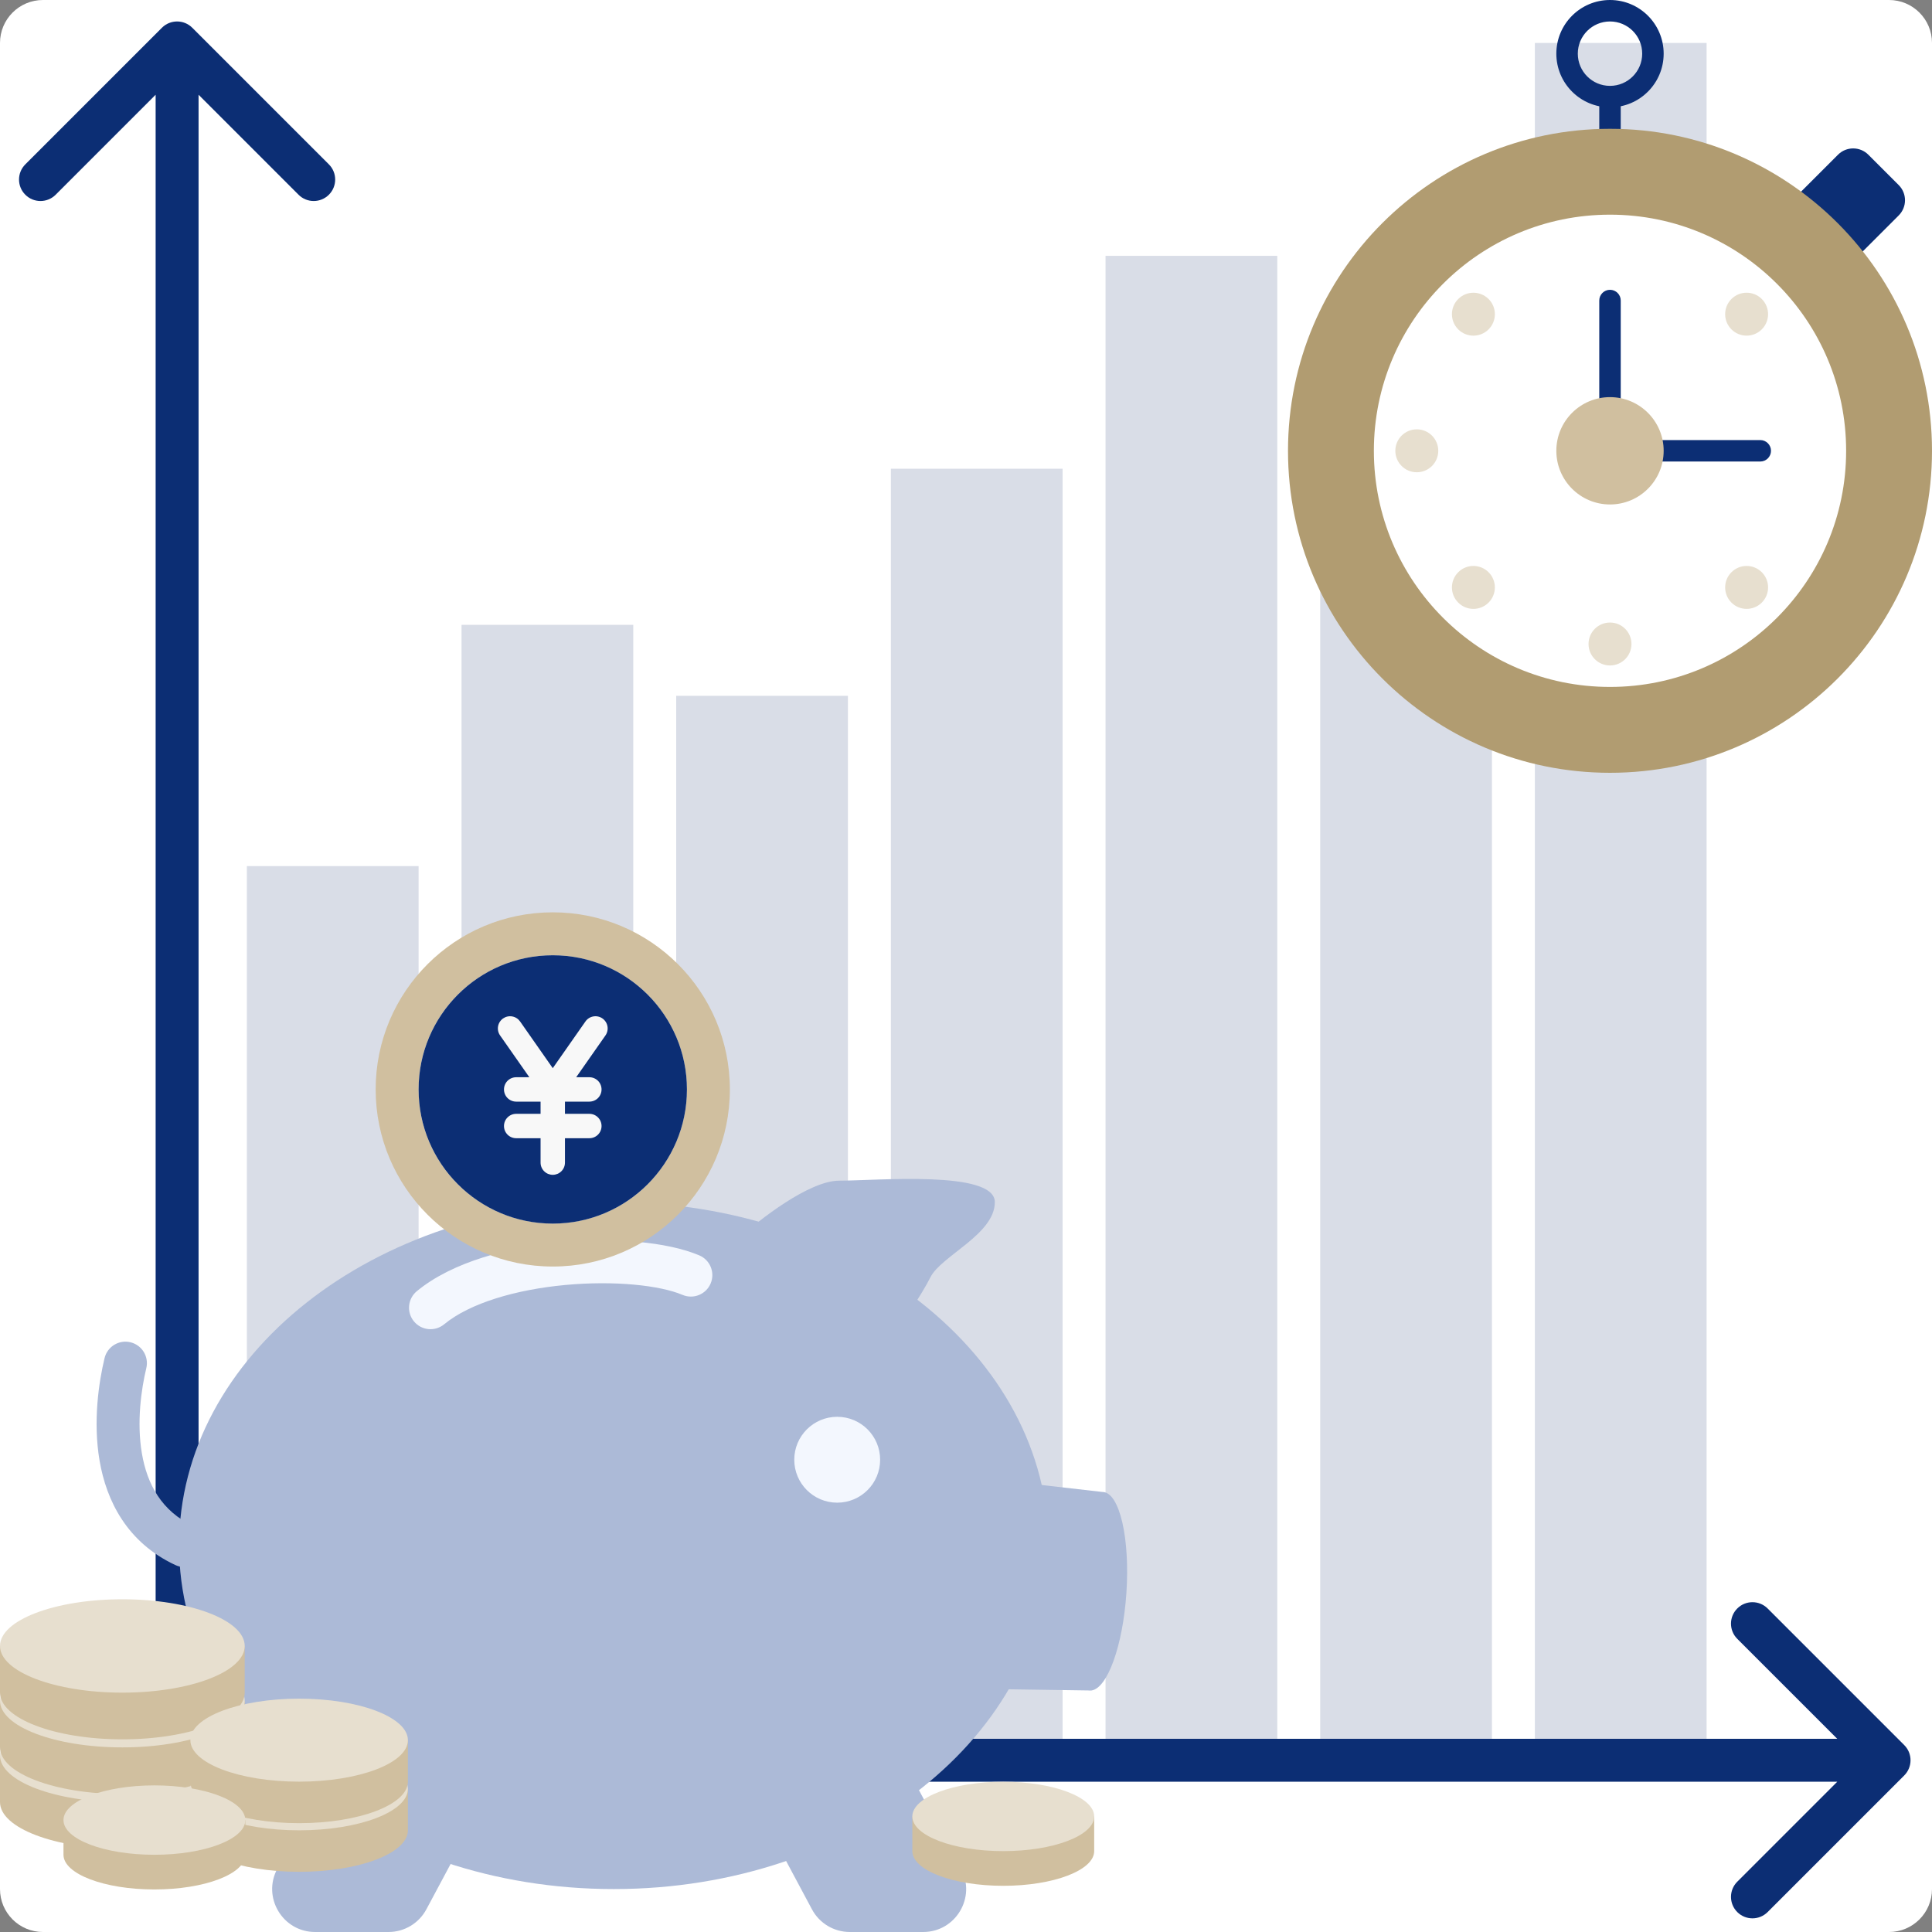 <svg width="180" height="180" viewBox="0 0 180 180" fill="none" xmlns="http://www.w3.org/2000/svg"><rect x="0" y="0" width="180" height="180" fill="#808080" stroke="none"/><g id="Group 99246397"><g id="Group 99246492"><g id="Group 99246493"><path id="Rectangle 27417270" d="M0 4C0 1.791 1.791 0 4 0H176C178.209 0 180 1.791 180 4V176C180 178.209 178.209 180 176 180H4C1.791 180 0 178.209 0 176V4Z" fill="white"/><path id="Rectangle 27417570" d="M23 80.693H39V163.999H23V80.693Z" fill="#D9DDE7"/><path id="Rectangle 27417571" d="M43 58.215H59V164H43V58.215Z" fill="#D9DDE7"/><path id="Rectangle 27417572" d="M63 64.826H79V164H63V64.826Z" fill="#D9DDE7"/><path id="Rectangle 27417573" d="M83 43.67H99V164.001H83V43.67Z" fill="#D9DDE7"/><path id="Rectangle 27417574" d="M103 23.834H119V163.999H103V23.834Z" fill="#D9DDE7"/><path id="Rectangle 27417575" d="M123 31.77H139V164.001H123V31.77Z" fill="#D9DDE7"/><path id="Rectangle 27417576" d="M143 4H159V164H143V4Z" fill="#D9DDE7"/><path id="Ellipse 149 (Stroke)" fill-rule="evenodd" clip-rule="evenodd" d="M150 8C151.657 8 153 6.657 153 5C153 3.343 151.657 2 150 2C148.343 2 147 3.343 147 5C147 6.657 148.343 8 150 8ZM150 10C152.761 10 155 7.761 155 5C155 2.239 152.761 0 150 0C147.239 0 145 2.239 145 5C145 7.761 147.239 10 150 10Z" fill="#0C2E74"/><path id="Vector 24 (Stroke)" fill-rule="evenodd" clip-rule="evenodd" d="M151 9V14.5H149V9H151Z" fill="#0C2E74"/><path id="Rectangle 27417581" d="M171.242 14.414C172.023 13.633 173.289 13.633 174.07 14.414L176.899 17.243C177.68 18.024 177.68 19.29 176.899 20.071L172.656 24.314L166.999 18.657L171.242 14.414Z" fill="#0C2E74"/><path id="Ellipse 147" d="M180 42C180 58.569 166.569 72 150 72C133.431 72 120 58.569 120 42C120 25.431 133.431 12 150 12C166.569 12 180 25.431 180 42Z" fill="#B19C71"/><path id="Ellipse 146" d="M172 42C172 54.15 162.15 64 150 64C137.85 64 128 54.15 128 42C128 29.85 137.85 20 150 20C162.15 20 172 29.85 172 42Z" fill="white"/><path id="Rectangle 27417580 (Stroke)" fill-rule="evenodd" clip-rule="evenodd" d="M150 27C150.552 27 151 27.448 151 28V41H164C164.552 41 165 41.448 165 42C165 42.552 164.552 43 164 43H149V28C149 27.448 149.448 27 150 27Z" fill="#0C2E74"/><path id="Ellipse 148" d="M155 42C155 44.761 152.761 47 150 47C147.239 47 145 44.761 145 42C145 39.239 147.239 37 150 37C152.761 37 155 39.239 155 42Z" fill="#D0BF9F"/><path id="Ellipse 149" d="M134 42C134 43.105 133.105 44 132 44C130.895 44 130 43.105 130 42C130 40.895 130.895 40 132 40C133.105 40 134 40.895 134 42Z" fill="#E7DFCF"/><path id="Ellipse 150" d="M150 62C148.895 62 148 61.105 148 60C148 58.895 148.895 58 150 58C151.105 58 152 58.895 152 60C152 61.105 151.105 62 150 62Z" fill="#E7DFCF"/><path id="Ellipse 149_2" d="M161.314 30.686C160.533 29.905 160.533 28.638 161.314 27.857C162.095 27.076 163.361 27.076 164.142 27.857C164.923 28.638 164.923 29.905 164.142 30.686C163.361 31.467 162.095 31.467 161.314 30.686Z" fill="#E7DFCF"/><path id="Ellipse 150_2" d="M135.859 56.143C135.078 55.362 135.078 54.095 135.859 53.314C136.64 52.533 137.906 52.533 138.687 53.314C139.468 54.095 139.468 55.362 138.687 56.143C137.906 56.924 136.64 56.924 135.859 56.143Z" fill="#E7DFCF"/><path id="Ellipse 149_3" d="M161.314 53.314C162.095 52.533 163.362 52.533 164.143 53.314C164.924 54.095 164.924 55.361 164.143 56.142C163.362 56.923 162.095 56.923 161.314 56.142C160.533 55.361 160.533 54.095 161.314 53.314Z" fill="#E7DFCF"/><path id="Ellipse 150_3" d="M135.859 27.859C136.64 27.078 137.907 27.078 138.688 27.859C139.469 28.64 139.469 29.906 138.688 30.687C137.907 31.468 136.64 31.468 135.859 30.687C135.078 29.906 135.078 28.64 135.859 27.859Z" fill="#E7DFCF"/><path id="Line 76 (Stroke)" fill-rule="evenodd" clip-rule="evenodd" d="M177.414 162.586C178.195 163.367 178.195 164.633 177.414 165.414L164.686 178.142C163.905 178.923 162.639 178.923 161.858 178.142C161.077 177.361 161.077 176.095 161.858 175.314L171.172 166L14.5 166L14.5 8.828L5.186 18.142C4.405 18.923 3.139 18.923 2.358 18.142C1.577 17.361 1.577 16.095 2.358 15.314L15.086 2.586C15.867 1.805 17.133 1.805 17.914 2.586L30.642 15.314C31.423 16.095 31.423 17.361 30.642 18.142C29.861 18.923 28.595 18.923 27.814 18.142L18.5 8.828L18.5 162L171.172 162L161.858 152.686C161.077 151.905 161.077 150.639 161.858 149.858C162.639 149.077 163.905 149.077 164.686 149.858L177.414 162.586Z" fill="#0C2E74"/><path id="Ellipse 143" d="M97.686 144C97.686 161.673 79.553 176 57.185 176C34.818 176 16.686 161.673 16.686 144C16.686 126.327 34.818 112 57.185 112C79.553 112 97.686 126.327 97.686 144Z" fill="#ACBAD7"/><path id="Union" fill-rule="evenodd" clip-rule="evenodd" d="M101.686 157.499L101.686 157.5L101.682 157.5C101.623 157.507 101.564 157.509 101.506 157.505C101.478 157.504 101.451 157.5 101.424 157.496L92.186 157.36L93.186 137.914L102.686 139L102.685 139.002C102.712 139.001 102.739 139.002 102.765 139.004C104.315 139.109 105.29 143.336 104.942 148.446C104.608 153.357 103.173 157.296 101.686 157.499Z" fill="#ACBAD7"/><path id="Rectangle 27417578" d="M30.646 165.114C31.342 163.812 32.698 163 34.174 163H41.011C44.032 163 45.963 166.222 44.538 168.886L39.725 177.886C39.029 179.188 37.674 180 36.198 180H29.361C26.339 180 24.409 176.778 25.834 174.114L30.646 165.114Z" fill="#ACBAD7"/><path id="Rectangle 27417579" d="M75.647 177.886C76.342 179.188 77.698 180 79.174 180H86.011C89.032 180 90.963 176.778 89.538 174.114L84.725 165.114C84.029 163.812 82.674 163 81.198 163H74.361C71.339 163 69.409 166.222 70.834 168.886L75.647 177.886Z" fill="#ACBAD7"/><path id="Vector 22" d="M78.186 110C75.385 110 70.686 113.667 68.686 115.5L83.186 124.5C84.019 123.333 85.885 120.6 86.686 119C87.686 117 92.686 115 92.686 112C92.686 109 81.686 110 78.186 110Z" fill="#ACBAD7"/><path id="Vector 23 (Stroke)" fill-rule="evenodd" clip-rule="evenodd" d="M12.153 125.056C13.227 125.313 13.889 126.393 13.631 127.467C13.163 129.416 12.721 132.494 13.22 135.414C13.709 138.274 15.05 140.797 18.031 142.188C19.032 142.655 19.465 143.845 18.998 144.846C18.531 145.847 17.341 146.28 16.34 145.813C11.821 143.704 9.913 139.81 9.277 136.087C8.651 132.423 9.209 128.751 9.741 126.534C9.999 125.46 11.079 124.798 12.153 125.056Z" fill="#ACBAD7"/><path id="Vector 23 (Stroke)_2" fill-rule="evenodd" clip-rule="evenodd" d="M66.209 119.579C65.778 120.596 64.604 121.072 63.587 120.641C61.468 119.743 57.226 119.293 52.653 119.72C48.076 120.148 43.783 121.4 41.38 123.381C40.528 124.084 39.268 123.963 38.565 123.111C37.862 122.259 37.984 120.998 38.836 120.295C42.173 117.543 47.446 116.189 52.281 115.738C57.12 115.286 62.137 115.683 65.147 116.958C66.164 117.389 66.639 118.562 66.209 119.579Z" fill="#F3F7FE"/><path id="Ellipse 145" d="M82 136C82 138.209 80.209 140 78 140C75.791 140 74 138.209 74 136C74 133.791 75.791 132 78 132C80.209 132 82 133.791 82 136Z" fill="#F3F7FE"/><path id="Union_2" fill-rule="evenodd" clip-rule="evenodd" d="M11.4 172.251C17.696 172.251 22.8 170.303 22.8 167.901V163.551H11.4H0V167.901C0 170.303 5.104 172.251 11.4 172.251Z" fill="#D0BF9F"/><path id="Ellipse 88" d="M22.8 163.549C22.8 165.952 17.696 167.899 11.4 167.899C5.104 167.899 0 165.952 0 163.549C0 161.147 5.104 159.199 11.4 159.199C17.696 159.199 22.8 161.147 22.8 163.549Z" fill="#E7DFCF"/><path id="Union_3" fill-rule="evenodd" clip-rule="evenodd" d="M11.4 167.149C17.696 167.149 22.8 165.202 22.8 162.799V158.449H11.4H0V162.799C0 165.202 5.104 167.149 11.4 167.149Z" fill="#D0BF9F"/><path id="Ellipse 88_2" d="M22.8 158.45C22.8 160.852 17.696 162.8 11.4 162.8C5.104 162.8 0 160.852 0 158.45C0 156.047 5.104 154.1 11.4 154.1C17.696 154.1 22.8 156.047 22.8 158.45Z" fill="#E7DFCF"/><path id="Union_4" fill-rule="evenodd" clip-rule="evenodd" d="M11.4 162.05C17.696 162.05 22.8 160.102 22.8 157.7V153.35H11.4H0V157.7C0 160.102 5.104 162.05 11.4 162.05Z" fill="#D0BF9F"/><path id="Ellipse 88_3" d="M22.8 153.35C22.8 155.752 17.696 157.7 11.4 157.7C5.104 157.7 0 155.752 0 153.35C0 150.948 5.104 149 11.4 149C17.696 149 22.8 150.948 22.8 153.35Z" fill="#E7DFCF"/><path id="Union_5" fill-rule="evenodd" clip-rule="evenodd" d="M27.87 174.393C33.466 174.393 38.003 172.662 38.003 170.527V166.66H27.87H17.736V170.527C17.736 172.662 22.273 174.393 27.87 174.393Z" fill="#D0BF9F"/><path id="Ellipse 88_4" d="M38.003 166.66C38.003 168.795 33.466 170.526 27.87 170.526C22.273 170.526 17.736 168.795 17.736 166.66C17.736 164.524 22.273 162.793 27.87 162.793C33.466 162.793 38.003 164.524 38.003 166.66Z" fill="#E7DFCF"/><path id="Union_6" fill-rule="evenodd" clip-rule="evenodd" d="M27.87 169.86C33.466 169.86 38.003 168.129 38.003 165.994V162.127H27.87H17.736V165.994C17.736 168.129 22.273 169.86 27.87 169.86Z" fill="#D0BF9F"/><path id="Ellipse 88_5" d="M38.003 162.126C38.003 164.262 33.466 165.993 27.87 165.993C22.273 165.993 17.736 164.262 17.736 162.126C17.736 159.991 22.273 158.26 27.87 158.26C33.466 158.26 38.003 159.991 38.003 162.126Z" fill="#E7DFCF"/><path id="Union_7" fill-rule="evenodd" clip-rule="evenodd" d="M14.385 176.037C19.064 176.037 22.857 174.59 22.857 172.805V169.572H14.385H5.914V172.805C5.914 174.59 9.707 176.037 14.385 176.037Z" fill="#D0BF9F"/><path id="Ellipse 88_6" d="M22.857 169.572C22.857 171.358 19.064 172.805 14.385 172.805C9.707 172.805 5.914 171.358 5.914 169.572C5.914 167.787 9.707 166.34 14.385 166.34C19.064 166.34 22.857 167.787 22.857 169.572Z" fill="#E7DFCF"/><path id="Union_8" fill-rule="evenodd" clip-rule="evenodd" d="M93.471 175.697C98.15 175.697 101.943 174.25 101.943 172.465V169.232H93.471H85V172.465C85 174.25 88.793 175.697 93.471 175.697Z" fill="#D0BF9F"/><path id="Ellipse 88_7" d="M101.943 169.232C101.943 171.018 98.15 172.465 93.471 172.465C88.793 172.465 85 171.018 85 169.232C85 167.447 88.793 166 93.471 166C98.15 166 101.943 167.447 101.943 169.232Z" fill="#E7DFCF"/><path id="Ellipse 137" d="M64 101.5C64 108.404 58.404 114 51.5 114C44.596 114 39 108.404 39 101.5C39 94.596 44.596 89 51.5 89C58.404 89 64 94.596 64 101.5Z" fill="#F8F8F8"/><path id="Ellipse 138" d="M64 101.5C64 108.404 58.404 114 51.5 114C44.596 114 39 108.404 39 101.5C39 94.596 44.596 89 51.5 89C58.404 89 64 94.596 64 101.5Z" fill="#F8F8F8"/><path id="Ellipse 138 (Stroke)" fill-rule="evenodd" clip-rule="evenodd" d="M68 101.5C68 110.613 60.613 118 51.5 118C42.387 118 35 110.613 35 101.5C35 92.387 42.387 85 51.5 85C60.613 85 68 92.387 68 101.5ZM51.5 114C58.404 114 64 108.404 64 101.5C64 94.596 58.404 89 51.5 89C44.596 89 39 94.596 39 101.5C39 108.404 44.596 114 51.5 114Z" fill="#D0BF9F"/><path id="Vector" fill-rule="evenodd" clip-rule="evenodd" d="M39 101.5C39 94.597 44.597 89 51.5 89C58.403 89 64 94.597 64 101.5C64 108.403 58.403 114 51.5 114C44.597 114 39 108.403 39 101.5ZM48.455 95.167C48.369 95.045 48.26 94.94 48.134 94.86C48.009 94.78 47.868 94.725 47.721 94.699C47.574 94.673 47.423 94.676 47.278 94.708C47.132 94.74 46.994 94.801 46.872 94.886C46.624 95.059 46.456 95.323 46.403 95.62C46.351 95.917 46.418 96.222 46.591 96.469L49.318 100.364H48.091C47.789 100.364 47.501 100.483 47.287 100.696C47.074 100.91 46.955 101.199 46.955 101.5C46.955 101.801 47.074 102.09 47.287 102.304C47.501 102.517 47.789 102.636 48.091 102.636H50.364V103.773H48.091C47.789 103.773 47.501 103.892 47.287 104.106C47.074 104.319 46.955 104.608 46.955 104.909C46.955 105.21 47.074 105.5 47.287 105.713C47.501 105.926 47.789 106.045 48.091 106.045H50.364V108.318C50.364 108.62 50.483 108.909 50.697 109.122C50.91 109.335 51.199 109.455 51.5 109.455C51.801 109.455 52.09 109.335 52.303 109.122C52.517 108.909 52.636 108.62 52.636 108.318V106.045H54.909C55.211 106.045 55.499 105.926 55.713 105.713C55.926 105.5 56.045 105.21 56.045 104.909C56.045 104.608 55.926 104.319 55.713 104.106C55.499 103.892 55.211 103.773 54.909 103.773H52.636V102.636H54.909C55.211 102.636 55.499 102.517 55.713 102.304C55.926 102.09 56.045 101.801 56.045 101.5C56.045 101.199 55.926 100.91 55.713 100.696C55.499 100.483 55.211 100.364 54.909 100.364H53.682L56.409 96.469C56.582 96.222 56.649 95.917 56.597 95.62C56.544 95.323 56.376 95.059 56.128 94.886C55.881 94.714 55.576 94.646 55.279 94.699C54.982 94.751 54.718 94.92 54.545 95.167L51.5 99.519L48.455 95.167Z" fill="#0C2E74"/></g></g></g></svg>
